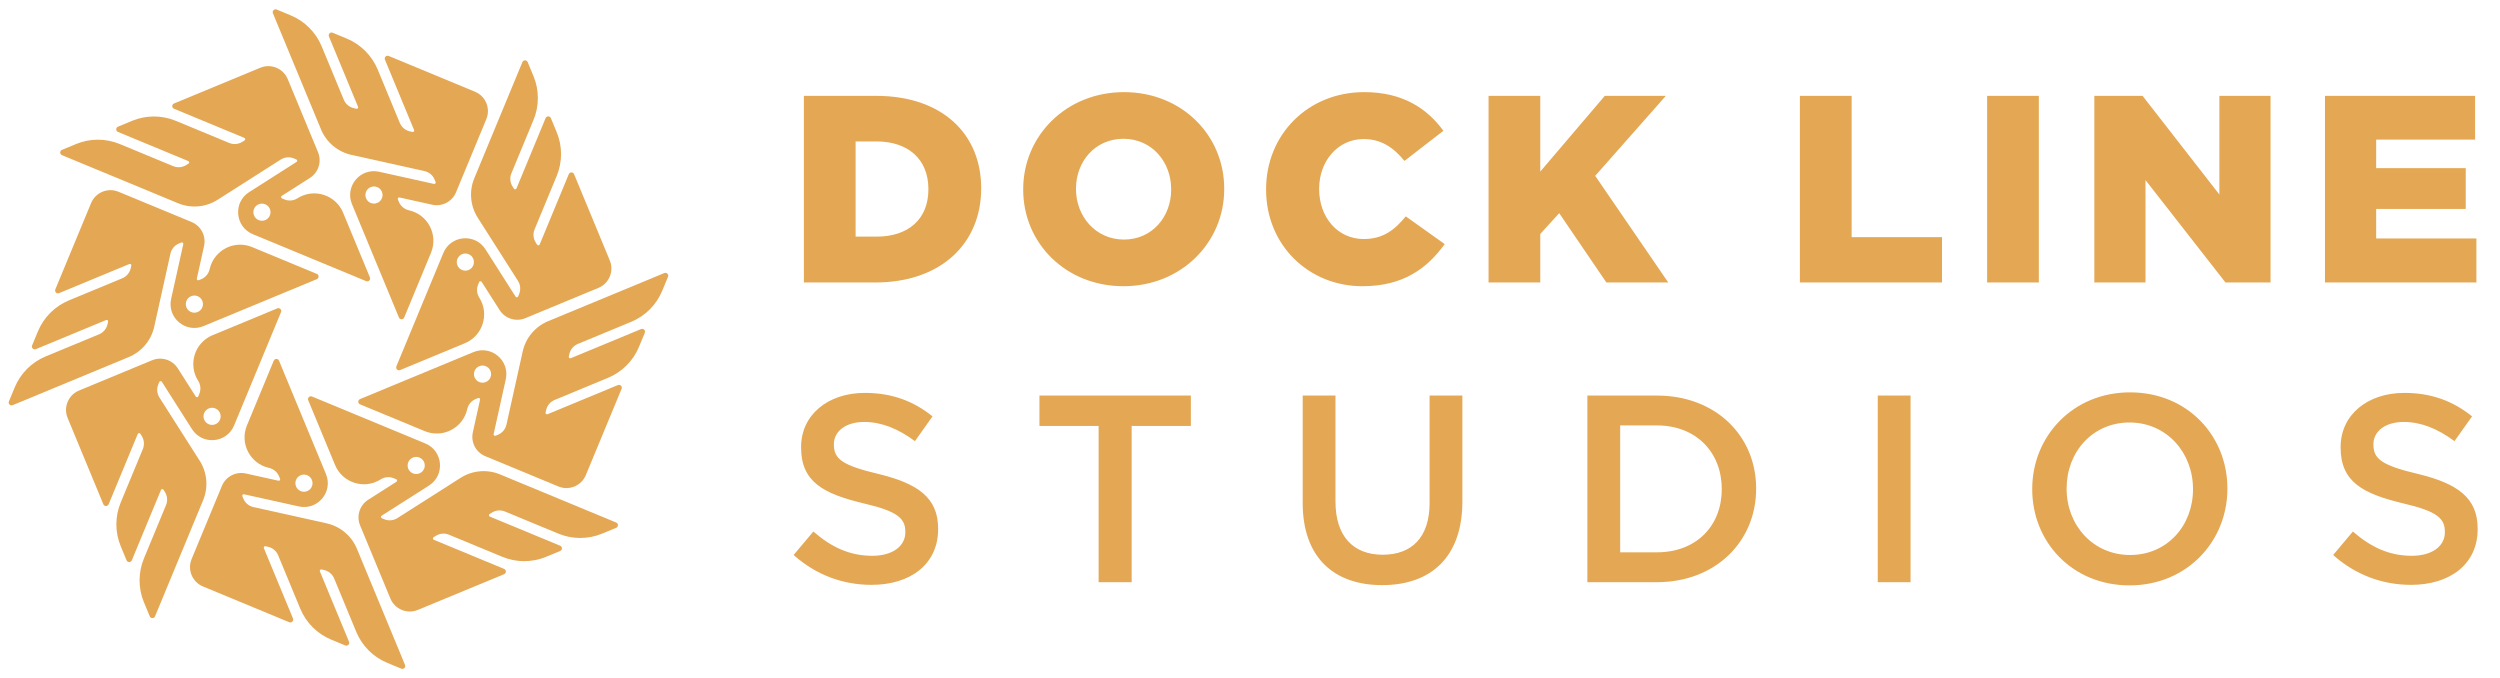 <?xml version="1.0" encoding="UTF-8"?>
<svg xmlns="http://www.w3.org/2000/svg" width="2686" height="728" viewBox="0 0 2686 728" fill="none">
  <path fill-rule="evenodd" clip-rule="evenodd" d="M537.243 509.707C523.355 503.955 507.534 505.337 494.857 513.41L426.967 556.645C422.741 559.337 417.467 559.797 412.837 557.878L410.248 556.806C409.1 556.33 408.963 554.76 410.011 554.092L460.913 521.675C478.379 510.552 476.085 484.375 456.95 476.449L335.171 426.007C332.643 424.959 330.111 427.491 331.159 430.018L359.986 499.581C367.97 518.846 391.414 526.239 409.003 515.038C413.199 512.366 418.436 511.909 423.032 513.813L425.674 514.908C426.822 515.384 426.959 516.954 425.911 517.621L395.606 536.921C386.388 542.792 382.718 554.434 386.902 564.531L419.466 643.11C424.228 654.601 437.405 660.06 448.898 655.301L541.629 616.909C544.157 615.863 544.156 612.282 541.628 611.235L466.067 579.937C464.919 579.461 464.781 577.891 465.829 577.223L468.192 575.718C472.418 573.026 477.692 572.565 482.322 574.483L539.684 598.243C554.737 604.478 571.65 604.48 586.702 598.248L601.824 591.987C604.352 590.941 604.352 587.36 601.823 586.313L526.263 555.015C525.115 554.539 524.977 552.969 526.025 552.301L528.387 550.796C532.613 548.104 537.888 547.643 542.518 549.561L599.879 573.321C614.932 579.556 631.845 579.558 646.897 573.326L662.02 567.065C664.548 566.019 664.547 562.438 662.019 561.391L537.243 509.707ZM443.636 508.603C448.338 510.551 453.728 508.319 455.675 503.619C457.622 498.918 455.388 493.529 450.686 491.581C445.984 489.634 440.594 491.865 438.647 496.566C436.7 501.266 438.934 506.656 443.636 508.603Z" fill="#E4A753"></path>
  <path fill-rule="evenodd" clip-rule="evenodd" d="M191.353 218.371C205.241 224.124 221.062 222.742 233.739 214.669L301.628 171.433C305.854 168.742 311.129 168.281 315.759 170.2L318.347 171.272C319.495 171.748 319.632 173.319 318.585 173.986L267.682 206.403C250.217 217.526 252.511 243.704 271.645 251.629L393.424 302.072C395.953 303.119 398.485 300.588 397.437 298.06L368.609 228.497C360.625 209.232 337.181 201.839 319.592 213.041C315.397 215.713 310.16 216.17 305.563 214.265L302.922 213.17C301.774 212.695 301.636 211.124 302.684 210.457L332.989 191.157C342.207 185.286 345.877 173.645 341.693 163.547L309.128 84.968C304.366 73.477 291.189 68.018 279.697 72.777L186.966 111.169C184.438 112.216 184.439 115.796 186.967 116.843L262.528 148.142C263.676 148.617 263.814 150.188 262.766 150.855L260.403 152.36C256.177 155.052 250.903 155.513 246.273 153.595L188.912 129.836C173.858 123.6 156.945 123.598 141.894 129.83L126.771 136.091C124.243 137.138 124.244 140.718 126.772 141.765L202.333 173.064C203.481 173.539 203.619 175.11 202.571 175.777L200.208 177.282C195.982 179.974 190.708 180.435 186.078 178.517L128.716 154.758C113.663 148.522 96.751 148.52 81.699 154.752L66.576 161.013C64.048 162.06 64.049 165.64 66.577 166.687L191.353 218.371ZM284.96 219.475C280.258 217.528 274.868 219.759 272.921 224.46C270.974 229.16 273.207 234.549 277.909 236.497C282.611 238.445 288.001 236.213 289.948 231.513C291.895 226.812 289.662 221.423 284.96 219.475Z" fill="#E4A753"></path>
  <path fill-rule="evenodd" clip-rule="evenodd" d="M383.48 589.618C377.728 575.73 365.563 565.52 350.89 562.265L272.314 544.832C267.422 543.746 263.367 540.342 261.45 535.712L260.378 533.123C259.902 531.975 260.916 530.767 262.128 531.036L321.045 544.107C341.26 548.592 358.148 528.46 350.222 509.326L299.779 387.547C298.732 385.018 295.152 385.018 294.105 387.546L265.301 457.119C257.324 476.386 268.674 498.191 289.032 502.708C293.888 503.785 297.914 507.165 299.818 511.762L300.912 514.404C301.387 515.552 300.374 516.76 299.161 516.491L264.085 508.709C253.415 506.342 242.588 511.978 238.407 522.077L205.869 600.667C201.111 612.16 206.569 625.337 218.06 630.099L310.778 668.523C313.306 669.57 315.837 667.038 314.79 664.51L283.492 588.949C283.016 587.801 284.029 586.593 285.242 586.862L287.977 587.468C292.869 588.553 296.924 591.956 298.842 596.587L322.602 653.948C328.837 669.001 340.795 680.962 355.845 687.199L370.965 693.465C373.493 694.512 376.024 691.98 374.977 689.452L343.679 613.891C343.203 612.743 344.216 611.535 345.429 611.804L348.164 612.41C353.056 613.495 357.112 616.899 359.029 621.529L382.789 678.89C389.025 693.943 400.982 705.904 416.032 712.141L431.152 718.407C433.68 719.454 436.211 716.922 435.164 714.394L383.48 589.618ZM318.071 522.647C320.018 527.349 325.408 529.583 330.108 527.636C334.809 525.689 337.04 520.298 335.092 515.596C333.145 510.894 327.756 508.661 323.055 510.608C318.355 512.555 316.123 517.945 318.071 522.647Z" fill="#E4A753"></path>
  <path fill-rule="evenodd" clip-rule="evenodd" d="M344.905 139.031C350.658 152.92 362.822 163.129 377.495 166.385L456.071 183.817C460.963 184.902 465.018 188.306 466.935 192.937L468.007 195.526C468.482 196.674 467.469 197.882 466.256 197.612L407.34 184.542C387.126 180.057 370.237 200.189 378.163 219.324L428.606 341.103C429.653 343.631 433.233 343.632 434.28 341.103L463.084 271.53C471.061 252.263 459.711 230.457 439.353 225.941C434.497 224.864 430.471 221.484 428.567 216.887L427.473 214.245C426.998 213.097 428.011 211.889 429.224 212.158L464.3 219.94C474.97 222.307 485.797 216.67 489.978 206.571L522.515 127.981C527.273 116.488 521.815 103.311 510.324 98.549L417.607 60.126C415.079 59.079 412.547 61.611 413.595 64.139L444.893 139.7C445.369 140.848 444.355 142.056 443.143 141.787L440.408 141.18C435.516 140.096 431.46 136.692 429.542 132.062L405.783 74.701C399.547 59.648 387.59 47.687 372.54 41.45L357.42 35.184C354.892 34.137 352.361 36.669 353.408 39.197L384.706 114.758C385.182 115.906 384.169 117.114 382.956 116.845L380.221 116.239C375.329 115.154 371.274 111.751 369.356 107.12L345.596 49.759C339.361 34.706 327.403 22.745 312.353 16.509L297.233 10.243C294.705 9.195 292.174 11.727 293.221 14.255L344.905 139.031ZM410.314 206.002C408.367 201.3 402.977 199.067 398.277 201.014C393.577 202.961 391.345 208.351 393.293 213.053C395.24 217.755 400.63 219.988 405.33 218.041C410.03 216.094 412.262 210.704 410.314 206.002Z" fill="#E4A753"></path>
  <path fill-rule="evenodd" clip-rule="evenodd" d="M218.249 537.398C224.002 523.509 222.62 507.688 214.546 495.011L171.311 427.122C168.62 422.896 168.159 417.621 170.078 412.991L171.15 410.403C171.626 409.255 173.196 409.117 173.864 410.165L206.281 461.068C217.404 478.533 243.581 476.24 251.507 457.105L301.95 335.326C302.997 332.798 300.465 330.266 297.938 331.313L228.375 360.141C209.11 368.125 201.717 391.569 212.918 409.158C215.591 413.354 216.048 418.59 214.143 423.187L213.048 425.828C212.573 426.976 211.002 427.114 210.335 426.066L191.035 395.761C185.164 386.542 173.523 382.872 163.425 387.057L84.846 419.621C73.355 424.383 67.897 437.56 72.655 449.053L111.047 541.783C112.094 544.311 115.674 544.311 116.721 541.783L148.019 466.222C148.495 465.074 150.065 464.936 150.733 465.984L152.238 468.346C154.93 472.572 155.391 477.847 153.473 482.477L129.713 539.838C123.478 554.892 123.476 571.805 129.708 586.856L135.969 601.979C137.015 604.507 140.596 604.506 141.643 601.978L172.941 526.417C173.417 525.269 174.987 525.132 175.655 526.179L177.16 528.542C179.852 532.768 180.313 538.042 178.395 542.673L154.635 600.034C148.4 615.087 148.398 632 154.63 647.052L160.891 662.174C161.937 664.702 165.518 664.702 166.565 662.174L218.249 537.398ZM219.353 443.79C217.405 448.492 219.637 453.883 224.337 455.829C229.038 457.776 234.427 455.543 236.375 450.841C238.322 446.139 236.091 440.749 231.39 438.802C226.69 436.855 221.301 439.088 219.353 443.79Z" fill="#E4A753"></path>
  <path fill-rule="evenodd" clip-rule="evenodd" d="M509.585 191.507C503.832 205.396 505.214 221.217 513.288 233.894L556.523 301.782C559.214 306.009 559.675 311.283 557.756 315.913L556.684 318.502C556.208 319.65 554.637 319.787 553.97 318.739L521.553 267.837C510.43 250.372 484.252 252.666 476.327 271.8L425.884 393.579C424.837 396.108 427.368 398.639 429.896 397.592L499.459 368.764C518.724 360.78 526.117 337.336 514.916 319.747C512.243 315.551 511.786 310.315 513.691 305.718L514.786 303.076C515.261 301.929 516.832 301.791 517.499 302.839L536.799 333.144C542.67 342.362 554.311 346.032 564.409 341.848L642.988 309.283C654.48 304.521 659.938 291.344 655.179 279.851L616.787 187.121C615.74 184.593 612.16 184.594 611.113 187.122L579.815 262.683C579.339 263.831 577.769 263.968 577.101 262.921L575.596 260.558C572.904 256.332 572.443 251.058 574.361 246.427L598.121 189.066C604.356 174.013 604.358 157.1 598.126 142.049L591.865 126.926C590.818 124.398 587.238 124.399 586.191 126.927L554.892 202.488C554.417 203.636 552.846 203.773 552.179 202.726L550.674 200.363C547.982 196.137 547.521 190.863 549.439 186.232L573.198 128.871C579.434 113.818 579.436 96.905 573.204 81.853L566.943 66.731C565.896 64.203 562.316 64.204 561.269 66.732L509.585 191.507ZM508.481 285.115C510.429 280.413 508.197 275.023 503.496 273.076C498.796 271.129 493.407 273.362 491.459 278.064C489.511 282.766 491.743 288.156 496.443 290.103C501.144 292.05 506.533 289.817 508.481 285.115Z" fill="#E4A753"></path>
  <path fill-rule="evenodd" clip-rule="evenodd" d="M138.339 383.636C152.228 377.884 162.438 365.719 165.693 351.046L183.126 272.47C184.212 267.578 187.616 263.523 192.246 261.606L194.835 260.534C195.983 260.058 197.191 261.072 196.922 262.284L183.851 321.201C179.366 341.415 199.498 358.304 218.632 350.378L340.411 299.935C342.94 298.888 342.94 295.308 340.412 294.261L270.839 265.457C251.572 257.48 229.766 268.83 225.25 289.188C224.173 294.044 220.793 298.07 216.196 299.974L213.554 301.068C212.406 301.543 211.198 300.53 211.467 299.317L219.249 264.241C221.616 253.571 215.98 242.744 205.881 238.563L127.29 206.025C115.798 201.267 102.621 206.725 97.859 218.216L59.435 310.934C58.388 313.462 60.92 315.993 63.448 314.946L139.009 283.648C140.157 283.172 141.365 284.185 141.096 285.398L140.49 288.133C139.405 293.025 136.001 297.08 131.371 298.998L74.01 322.758C58.957 328.993 46.996 340.951 40.759 356.001L34.493 371.121C33.446 373.649 35.978 376.18 38.506 375.133L114.067 343.835C115.215 343.359 116.423 344.372 116.154 345.585L115.548 348.32C114.463 353.212 111.059 357.267 106.429 359.185L49.068 382.945C34.015 389.18 22.054 401.138 15.817 416.188L9.551 431.308C8.504 433.836 11.036 436.367 13.564 435.32L138.339 383.636ZM205.311 318.227C200.609 320.174 198.375 325.564 200.322 330.264C202.269 334.965 207.659 337.196 212.361 335.248C217.064 333.301 219.297 327.911 217.35 323.211C215.403 318.511 210.013 316.279 205.311 318.227Z" fill="#E4A753"></path>
  <path fill-rule="evenodd" clip-rule="evenodd" d="M588.927 345.061C575.038 350.814 564.829 362.978 561.573 377.651L544.141 456.227C543.056 461.119 539.651 465.174 535.021 467.091L532.432 468.163C531.284 468.638 530.076 467.625 530.345 466.412L543.416 407.496C547.901 387.281 527.769 370.393 508.634 378.319L386.855 428.762C384.327 429.809 384.326 433.389 386.854 434.436L456.428 463.24C475.695 471.217 497.501 459.867 502.017 439.509C503.094 434.653 506.474 430.627 511.071 428.723L513.713 427.629C514.861 427.154 516.069 428.167 515.8 429.38L508.018 464.456C505.651 475.125 511.288 485.953 521.386 490.134L599.977 522.671C611.47 527.429 624.647 521.971 629.409 510.48L667.832 417.762C668.879 415.235 666.347 412.703 663.819 413.751L588.258 445.049C587.11 445.525 585.902 444.511 586.171 443.299L586.778 440.564C587.862 435.672 591.266 431.616 595.896 429.698L653.257 405.939C668.31 399.703 680.271 387.746 686.508 372.696L692.774 357.576C693.821 355.048 691.289 352.517 688.761 353.564L613.2 384.862C612.052 385.338 610.844 384.325 611.113 383.112L611.719 380.377C612.804 375.485 616.207 371.429 620.838 369.512L678.199 345.752C693.252 339.517 705.213 327.559 711.449 312.509L717.715 297.389C718.763 294.861 716.231 292.33 713.703 293.377L588.927 345.061ZM521.956 410.47C526.658 408.523 528.891 403.133 526.944 398.433C524.997 393.732 519.607 391.501 514.905 393.449C510.203 395.396 507.97 400.785 509.917 405.486C511.864 410.186 517.254 412.418 521.956 410.47Z" fill="#E4A753"></path>
  <path d="M863.693 303.5V102.992H941.318C1012.64 102.992 1054.18 144.24 1054.18 202.1V202.673C1054.18 260.534 1012.07 303.5 940.173 303.5H863.693ZM941.891 151.974H919.263V254.232H941.891C975.405 254.232 997.461 235.9 997.461 203.533V202.96C997.461 170.879 975.405 151.974 941.891 151.974ZM1207.03 307.51C1145.16 307.51 1099.33 261.393 1099.33 203.819V203.246C1099.33 145.672 1145.73 98.982 1207.6 98.982C1269.47 98.982 1315.3 145.099 1315.3 202.673V203.246C1315.3 260.821 1268.9 307.51 1207.03 307.51ZM1207.6 257.383C1237.96 257.383 1258.3 232.749 1258.3 203.819V203.246C1258.3 174.029 1237.68 149.109 1207.03 149.109C1176.38 149.109 1156.04 173.743 1156.04 202.673V203.246C1156.04 232.177 1176.95 257.383 1207.6 257.383ZM1463.69 307.51C1406.4 307.51 1360.29 263.685 1360.29 203.819V203.246C1360.29 144.813 1404.97 98.982 1465.7 98.982C1506.66 98.982 1533.01 116.169 1550.77 140.516L1508.95 172.884C1497.49 158.848 1484.32 149.396 1465.12 149.396C1437.05 149.396 1417.29 173.456 1417.29 202.673V203.246C1417.29 233.322 1437.05 256.81 1465.12 256.81C1486.03 256.81 1498.35 247.071 1510.38 232.463L1552.2 262.253C1533.3 288.319 1507.8 307.51 1463.69 307.51ZM1599.31 303.5V102.992H1654.87V184.341L1724.19 102.992H1789.79L1713.88 188.924L1792.37 303.5H1725.91L1675.21 229.026L1654.87 251.368V303.5H1599.31ZM1933.81 303.5V102.992H1989.38V254.805H2086.49V303.5H1933.81ZM2134.95 303.5V102.992H2190.52V303.5H2134.95ZM2250.14 303.5V102.992H2301.98L2384.48 208.975V102.992H2439.48V303.5H2391.07L2305.14 193.507V303.5H2250.14ZM2497.95 303.5V102.992H2659.22V149.968H2552.95V180.617H2649.19V224.443H2552.95V256.237H2660.65V303.5H2497.95Z" fill="#E4A753"></path>
  <path d="M936.309 628.364C905.66 628.364 876.73 617.766 852.669 596.283L873.865 571.077C893.057 587.69 912.534 597.142 937.168 597.142C958.938 597.142 972.687 586.831 972.687 571.936V571.363C972.687 557.041 964.666 549.307 927.429 540.714C884.75 530.402 860.689 517.799 860.689 480.848V480.275C860.689 445.902 889.333 422.128 929.148 422.128C958.365 422.128 981.566 431.008 1001.9 447.335L982.999 473.974C964.953 460.511 946.907 453.35 928.575 453.35C907.951 453.35 895.921 463.948 895.921 477.124V477.697C895.921 493.165 905.087 500.04 943.756 509.206C986.149 519.517 1007.92 534.699 1007.92 567.926V568.499C1007.92 606.022 978.416 628.364 936.309 628.364ZM1180.36 625.5V457.646H1116.77V424.992H1279.46V457.646H1215.87V625.5H1180.36ZM1484.97 628.651C1432.83 628.651 1399.61 598.575 1399.61 540.427V424.992H1434.84V538.995C1434.84 576.232 1454.03 595.997 1485.54 595.997C1516.76 595.997 1535.95 577.378 1535.95 540.427V424.992H1571.18V538.709C1571.18 598.575 1537.38 628.651 1484.97 628.651ZM1705.48 625.5V424.992H1780.24C1843.25 424.992 1886.79 468.245 1886.79 524.673V525.246C1886.79 581.675 1843.25 625.5 1780.24 625.5H1705.48ZM1780.24 457.074H1740.71V593.419H1780.24C1822.34 593.419 1849.84 565.061 1849.84 525.819V525.246C1849.84 486.004 1822.34 457.074 1780.24 457.074ZM2017.47 625.5V424.992H2052.71V625.5H2017.47ZM2287.98 628.937C2226.4 628.937 2183.43 582.248 2183.43 525.819V525.246C2183.43 468.818 2226.97 421.555 2288.56 421.555C2350.14 421.555 2393.11 468.245 2393.11 524.673V525.246C2393.11 581.675 2349.57 628.937 2287.98 628.937ZM2288.56 596.283C2328.37 596.283 2356.16 564.775 2356.16 525.819V525.246C2356.16 486.29 2327.8 453.923 2287.98 453.923C2248.17 453.923 2220.38 485.718 2220.38 524.673V525.246C2220.38 564.202 2248.74 596.283 2288.56 596.283ZM2590.38 628.364C2559.74 628.364 2530.81 617.766 2506.74 596.283L2527.94 571.077C2547.13 587.69 2566.61 597.142 2591.24 597.142C2613.01 597.142 2626.76 586.831 2626.76 571.936V571.363C2626.76 557.041 2618.74 549.307 2581.51 540.714C2538.83 530.402 2514.76 517.799 2514.76 480.848V480.275C2514.76 445.902 2543.41 422.128 2583.22 422.128C2612.44 422.128 2635.64 431.008 2655.98 447.335L2637.07 473.974C2619.03 460.511 2600.98 453.35 2582.65 453.35C2562.03 453.35 2550 463.948 2550 477.124V477.697C2550 493.165 2559.16 500.04 2597.83 509.206C2640.23 519.517 2661.99 534.699 2661.99 567.926V568.499C2661.99 606.022 2632.49 628.364 2590.38 628.364Z" fill="#E4A753"></path>
</svg>
